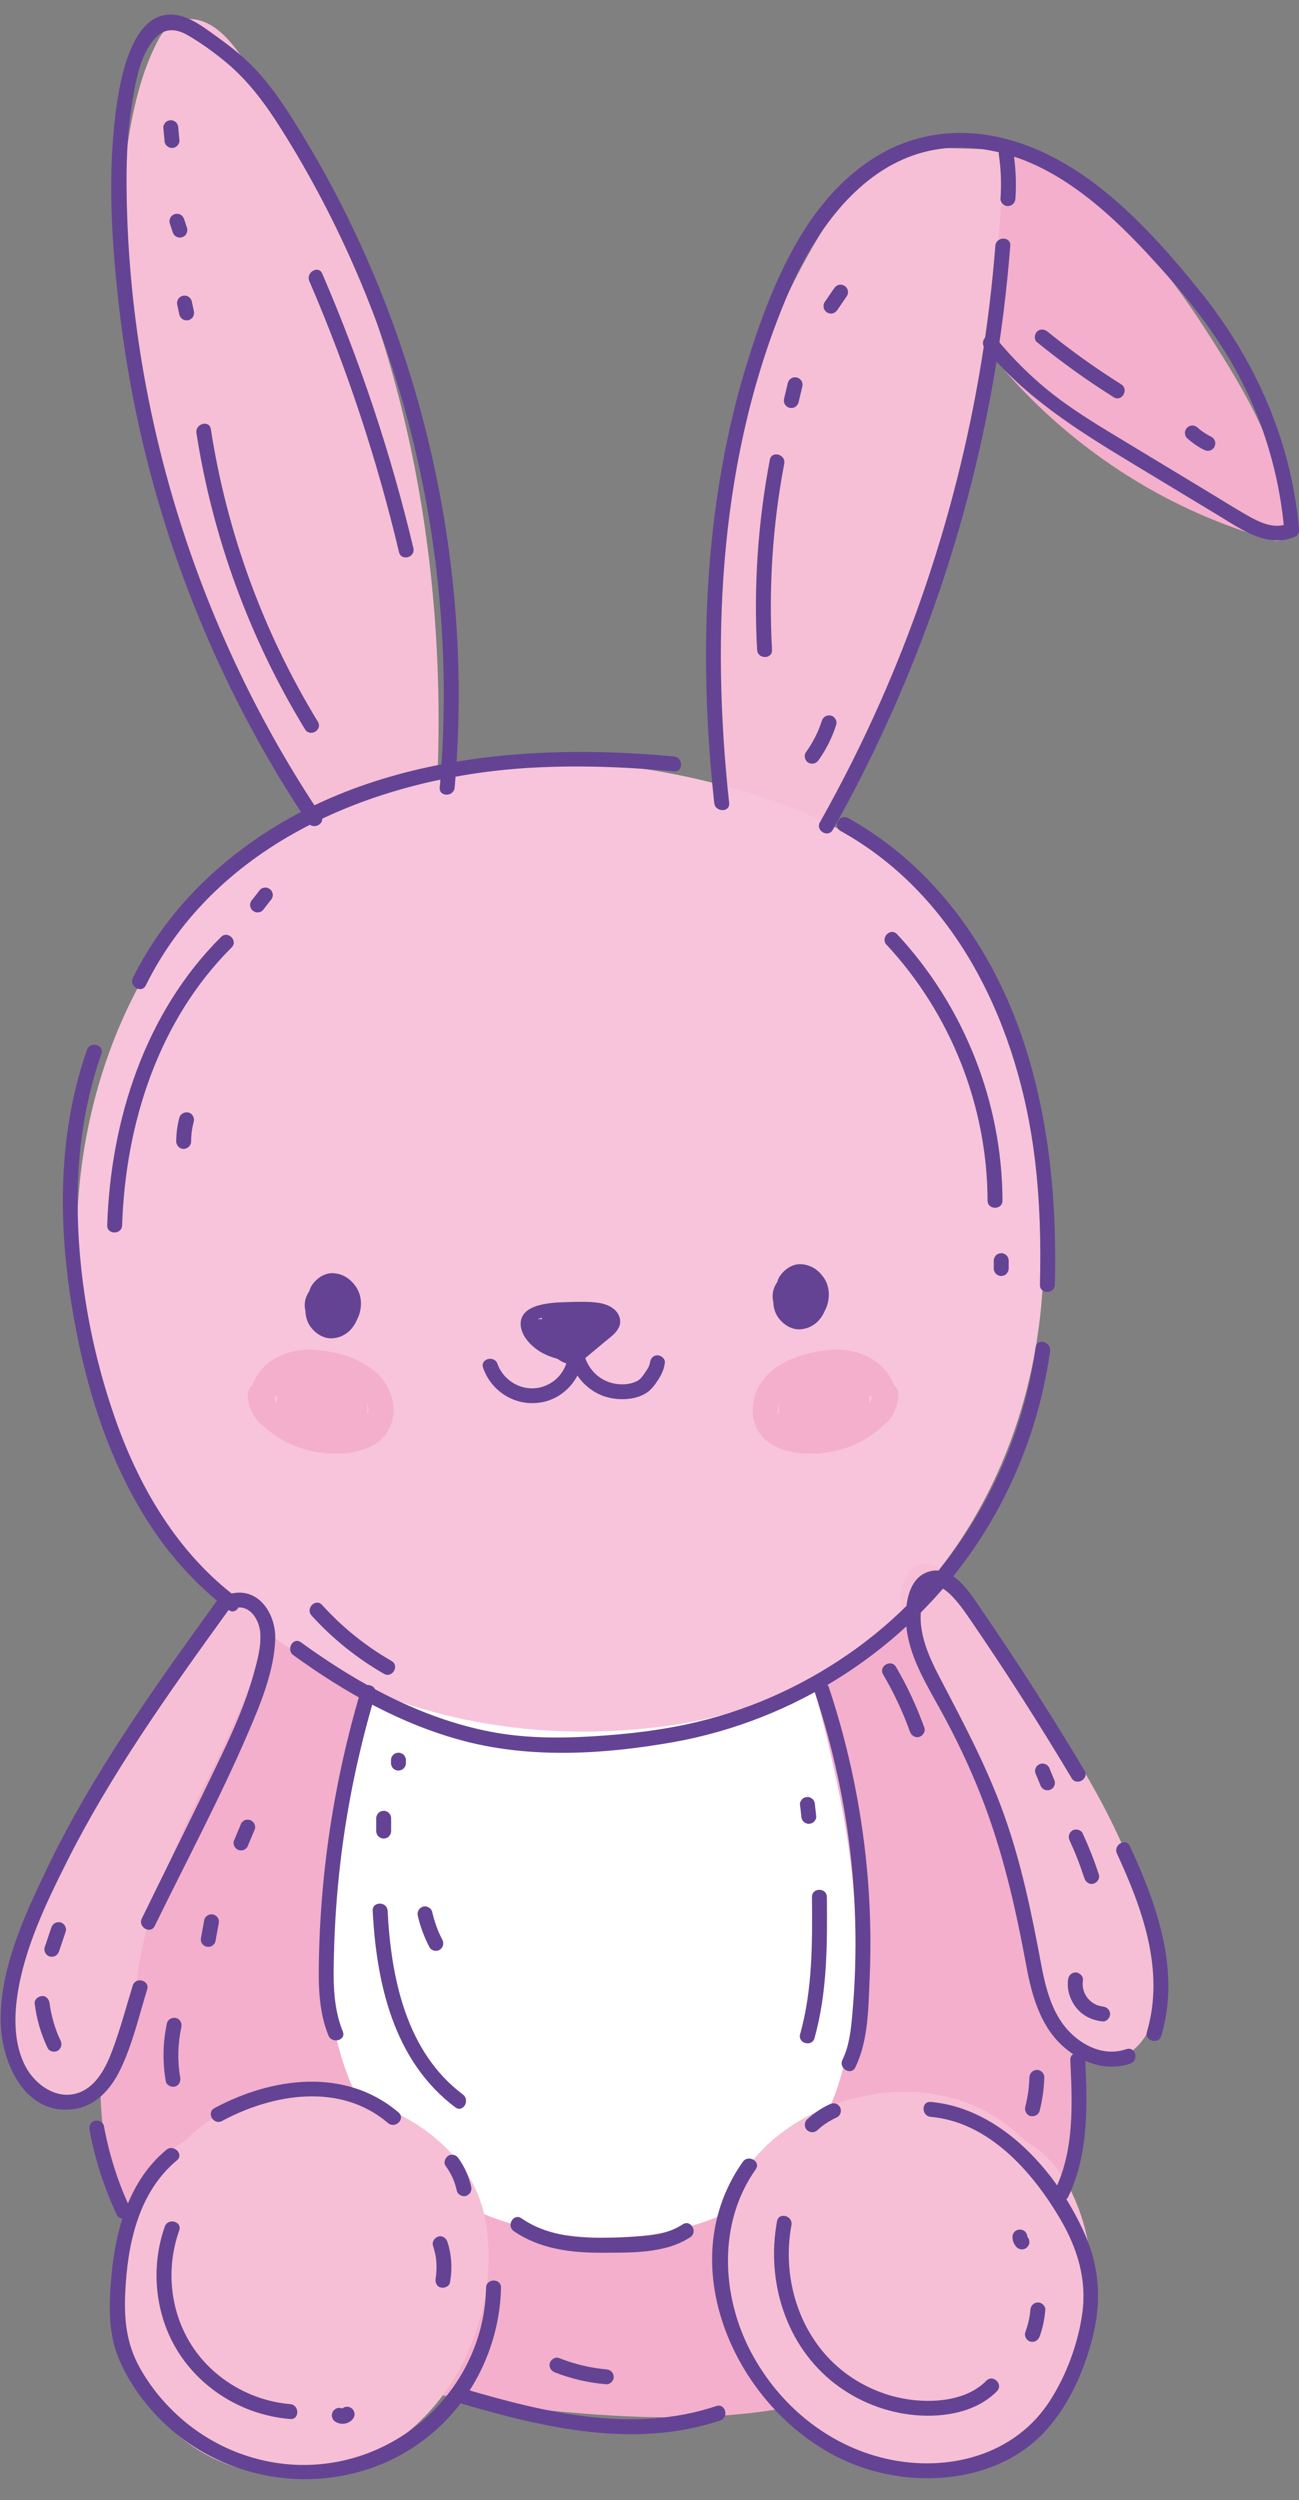 <?xml version="1.0" encoding="UTF-8"?><svg xmlns="http://www.w3.org/2000/svg" xmlns:xlink="http://www.w3.org/1999/xlink" height="301.5" preserveAspectRatio="xMidYMid meet" version="1.0" viewBox="134.2 62.2 156.7 301.5" width="156.7" zoomAndPan="magnify"><rect x="134.2" y="62.2" width="156.7" height="301.5" fill="#808080" stroke="none"/><g id="change1_1"><path d="M185.943,129.516c-1.702-14.075-5.275-27.899-11.157-40.821c-3.29-7.229-7.314-14.107-12.043-20.49 c-1.195-1.552-2.708-3.161-4.703-3.608c-1.968-0.441-3.736,0.56-4.676,2.284c-2.129,3.905-3.178,8.696-3.827,13.056 c-1.357,9.112-0.598,18.354,1.048,27.376c3.223,17.67,9.983,34.711,19.596,49.874c1.343,2.118,2.742,4.199,4.196,6.242 c1.309,1.839,2.598,3.844,4.129,5.505c1.373,1.49,2.958,2.825,4.424,4.225c1.076,1.027,2.52,0.193,2.688-1.113 C187.425,157.95,187.65,143.633,185.943,129.516z" fill="#f7bfd5"/></g><g id="change2_1"><path d="M280.917,103.965c-4.072-6.443-8.472-12.798-14.641-17.412c-2.28-1.705-4.601-3.511-7.24-4.628 c-2.598-1.1-5.429-1.382-8.211-1.675c-0.826-0.087-1.514,0.768-1.523,1.523c-0.061,5.246-0.244,10.505-0.184,15.751 c0.02,1.703,1.619,3.358,2.583,4.687c1.665,2.297,3.47,4.494,5.412,6.562c3.881,4.133,8.316,7.766,13.108,10.796 c5.45,3.446,11.417,6.081,17.628,7.807c0.892,0.248,2.007-0.469,1.927-1.468C289.132,117.817,285.158,110.698,280.917,103.965z" fill="#f4afcc"/></g><g id="change1_2"><path d="M254.414,80.389c-0.193-0.102-0.419-0.167-0.684-0.175c-1.784-0.051-3.568-0.102-5.353-0.153 c-2.296-0.065-4.555-0.244-6.761,0.596c-3.696,1.408-5.905,5.632-7.884,8.816c-2.109,3.393-3.981,6.934-5.61,10.582 c-6.615,14.811-9.336,31.195-8.584,47.365c0.425,9.143,1.943,18.235,4.489,27.025c0.434,1.498,2.457,1.392,2.936,0 c0.502-1.459,1.004-2.917,1.506-4.376c0.297-0.864,0.531-1.146,1.051-1.886c0.982-1.398,1.931-2.82,2.847-4.262 c3.691-5.814,6.832-11.96,9.512-18.3c5.473-12.947,9.014-26.646,11.113-40.528c1.17-7.74,1.91-15.538,2.26-23.357 C255.284,81.033,254.909,80.587,254.414,80.389z" fill="#f7bfd5"/></g><g id="change2_2"><path d="M263.849,302.132c-0.899-8.448-2.421-16.801-5.346-24.799c-2.685-7.342-6.323-14.334-10.845-20.713 c-2.275-3.21-4.759-6.278-7.441-9.157c-0.888-0.953-1.621-1.963-2.966-1.874c-5.612,0.37-11.224,0.74-16.836,1.109 c-9.15,0.603-18.3,1.206-27.45,1.809c-6.549,0.432-13.098,0.863-19.647,1.295c-0.509,0.034-1.021,0.054-1.528,0.101 c-0.778,0.072-1.171,0.456-1.694,1.027c-1.308,1.427-2.567,2.899-3.776,4.412c-4.791,5.996-8.818,12.574-11.948,19.584 c-6.226,13.943-9.395,29.919-7.64,45.179c0.465,4.044,1.402,8.042,3.376,11.634c1.639,2.983,3.948,5.598,6.599,7.72 c5.46,4.372,12.103,6.97,18.787,8.824c8.518,2.364,17.296,3.889,26.093,4.721c8.63,0.817,17.506,1.168,26.097-0.205 c1.252-0.2,2.486-0.465,3.711-0.762c13.752-2.263,25.945-11.084,31.011-24.439C265.511,319.41,264.757,310.658,263.849,302.132z" fill="#f4afcc"/></g><g id="change3_1"><path d="M185.432,249.893c-8.49,14.758-11.769,32.409-11.677,49.293c0.04,7.493,2.109,15.212,6.781,21.181 c4.15,5.303,10.103,8.621,16.402,10.31c11.449,3.07,25.518,1.304,33.585-8.136c4.689-5.487,6.39-13.287,6.84-20.388 c0.515-8.124-0.395-16.306-2.046-24.257c-1.952-9.407-4.544-18.561-8.091-27.498c-0.548-1.38-1.131-2.719-1.752-4.031 c-1.687,0.111-3.373,0.222-5.06,0.333c-9.15,0.603-18.3,1.206-27.45,1.809c-2.323,0.153-4.647,0.306-6.97,0.459 C185.809,249.277,185.612,249.58,185.432,249.893z" fill="#fff"/></g><g id="change4_1"><path d="M258.5,194.6c-2.121-9.895-6.405-19.226-13.779-25.952c-7.175-6.545-16.549-10.205-26.009-12.402 c-21.039-4.887-45.142-2.956-60.374,14.207c-12.634,14.235-17.209,34.831-13.745,53.335c0.141,0.755,0.296,1.508,0.465,2.257 c7.318,32.53,38.218,48.871,70.302,44.196c25.712-3.747,42.123-25.63,44.443-50.569C260.54,211.734,260.293,202.965,258.5,194.6z" fill="#f7c4db"/></g><g id="change1_3"><path d="M192.645,329.429c-1.076-5.105-4.797-9.157-9.244-11.673c-5.529-3.128-12.453-4.246-18.587-2.387 c-3.149,0.954-5.995,2.685-8.25,4.994c-2.756,1.471-4.799,4.221-6.066,7.145c-1.95,4.497-2.43,9.67-1.773,14.501 c0.654,4.811,2.598,9.505,6.045,12.992c3.499,3.538,8.301,5.424,13.232,5.677c10.464,0.536,19.258-6.29,23.048-15.755 C192.967,340.13,193.716,334.511,192.645,329.429z" fill="#f7bfd5"/></g><g id="change1_4"><path d="M221.749,329.429c1.076-5.105,4.797-9.157,9.244-11.673c5.529-3.128,12.453-4.246,18.587-2.387 c3.149,0.954,5.995,2.685,8.25,4.994c2.756,1.471,4.799,4.221,6.066,7.145c1.95,4.497,2.43,9.67,1.773,14.501 c-0.654,4.811-2.598,9.505-6.045,12.992c-3.499,3.538-8.301,5.424-13.232,5.677c-10.464,0.536-19.258-6.29-23.048-15.755 C221.427,340.13,220.678,334.511,221.749,329.429z" fill="#f7bfd5"/></g><g id="change1_5"><path d="M165.72,255.638c-0.383-0.576-1.011-0.881-1.947-0.827c-0.376,0.022-0.724,0.198-1.046,0.393 c-2.419,1.462-4.021,4.225-5.529,6.53c-4.074,6.227-9.195,11.979-12.97,18.365c-2.608,4.412-4.937,9.034-6.608,13.888 c-1.509,4.385-2.796,9.465-2.216,14.135c0.486,3.909,3.106,7.59,7.488,6.817c4.6-0.811,6.707-5.372,7.309-9.526 c0.336-2.322,0.458-4.665,0.885-6.975c0.449-2.428,1.098-4.817,1.879-7.159c1.543-4.621,3.606-9.04,5.709-13.426 C159.536,276.055,168.323,259.558,165.72,255.638z" fill="#f7bfd5"/></g><g id="change1_6"><path d="M244.055,251.575c3.62-4.095,9.793,8.202,11.358,10.256c3.402,4.465,6.649,9.058,9.507,13.894 c2.608,4.412,4.937,9.034,6.608,13.888c1.509,4.385,2.797,9.465,2.216,14.135c-0.486,3.909-3.106,7.59-7.488,6.817 c-4.6-0.811-6.707-5.372-7.309-9.526c-0.336-2.322-0.458-4.664-0.885-6.975c-0.449-2.429-1.098-4.817-1.879-7.159 c-1.543-4.622-3.606-9.041-5.71-13.428c-2.335-4.869-4.734-9.72-6.654-14.774c-0.641-1.688-1.425-3.754-0.718-5.545 C243.32,252.599,243.649,252.036,244.055,251.575z" fill="#f7bfd5"/></g><g id="change5_6"><path d="M192.479,227.16c1.044,2.962,4.042,4.743,7.142,4.137c3.125-0.61,5.323-3.695,4.904-6.848 c-0.064-0.482-0.368-0.9-0.9-0.9c-0.437,0-0.964,0.415-0.9,0.9c0.312,2.35-1.079,4.548-3.427,5.08 c-2.138,0.484-4.359-0.792-5.083-2.847C193.832,225.596,192.092,226.064,192.479,227.16L192.479,227.16z" fill="#644394"/></g><g id="change5_7"><path d="M202.815,225.447c0.389,2.664,2.535,4.92,5.198,5.379c1.366,0.236,2.955,0.128,4.152-0.638 c0.617-0.395,1.033-0.981,1.427-1.585c0.423-0.647,0.711-1.289,0.812-2.059c0.063-0.483-0.459-0.9-0.9-0.9 c-0.539,0-0.837,0.416-0.9,0.9c-0.061,0.465-0.403,0.907-0.655,1.285c-0.28,0.42-0.558,0.781-1.032,0.99 c-0.891,0.394-1.965,0.413-2.897,0.17c-1.904-0.496-3.191-2.106-3.471-4.021c-0.07-0.481-0.68-0.746-1.107-0.629 C202.927,224.481,202.744,224.964,202.815,225.447L202.815,225.447z" fill="#644394"/></g><g id="change2_3"><path d="M179.513,227.651c-1.935-1.673-4.606-2.424-7.111-2.651c-2.591-0.234-5.344,0.583-6.947,2.727 c-0.333,0.446-0.611,0.951-0.813,1.485c-0.313,0.282-0.511,0.691-0.541,1.144c-0.041,0.623,0.104,1.228,0.372,1.802 c0.276,0.86,0.872,1.534,1.587,2.081c0.774,0.725,1.658,1.326,2.43,1.742c2.021,1.09,4.37,1.612,6.662,1.521 c2.317-0.092,4.979-0.829,6.044-3.113C182.28,232.07,181.395,229.278,179.513,227.651z M167.603,230.973 c-0.031,0.138-0.041,0.269-0.041,0.396c-0.087-0.11-0.163-0.224-0.228-0.34c-0.016-0.198,0.02-0.412,0.09-0.623 c0.061,0.14,0.141,0.27,0.246,0.383C167.645,230.85,167.617,230.91,167.603,230.973z M178.568,232.752 c-0.024-0.126-0.065-0.244-0.121-0.352c0.091-0.37,0.092-0.735,0.018-1.087C178.647,231.779,178.701,232.271,178.568,232.752z" fill="#f4afcc"/></g><g id="change2_4"><path d="M225.465,234.389c1.065,2.284,3.728,3.021,6.044,3.113c2.292,0.091,4.641-0.432,6.662-1.521 c0.772-0.416,1.657-1.018,2.43-1.742c0.715-0.547,1.311-1.221,1.587-2.081c0.268-0.574,0.413-1.179,0.372-1.802 c-0.03-0.452-0.228-0.862-0.541-1.144c-0.202-0.534-0.479-1.039-0.813-1.485c-1.603-2.144-4.356-2.961-6.947-2.727 c-2.505,0.226-5.176,0.977-7.111,2.651C225.269,229.278,224.384,232.07,225.465,234.389z M238.993,230.789 c0.105-0.114,0.185-0.244,0.246-0.383c0.07,0.212,0.106,0.425,0.09,0.623c-0.065,0.116-0.141,0.229-0.228,0.34 c0-0.127-0.01-0.258-0.041-0.396C239.046,230.91,239.018,230.85,238.993,230.789z M228.198,231.313 c-0.074,0.352-0.072,0.717,0.018,1.087c-0.056,0.109-0.096,0.226-0.121,0.352C227.962,232.271,228.017,231.779,228.198,231.313z" fill="#f4afcc"/></g><g id="change5_8"><path d="M177.067,217.272c-0.646-0.88-1.517-1.45-2.626-1.526c-1.043-0.071-1.978,0.56-2.562,1.371 c-0.177,0.246-0.288,0.517-0.366,0.796c-0.326,0.465-0.533,1.005-0.552,1.611c-0.008,0.258,0.023,0.52,0.084,0.78 c0.011,0.649,0.214,1.339,0.581,1.852c0.619,0.867,1.646,1.545,2.757,1.433c0.468-0.047,0.92-0.168,1.321-0.414 c0.701-0.37,1.241-1.074,1.538-1.777c0.002-0.004,0.002-0.008,0.004-0.011C177.933,220.114,177.94,218.461,177.067,217.272z" fill="#644394"/></g><g id="change5_9"><path d="M233.507,216.187c-0.646-0.88-1.517-1.45-2.626-1.526c-1.043-0.071-1.978,0.56-2.562,1.371 c-0.177,0.246-0.288,0.517-0.366,0.796c-0.326,0.465-0.533,1.005-0.552,1.611c-0.008,0.258,0.023,0.52,0.084,0.78 c0.011,0.649,0.214,1.339,0.581,1.852c0.619,0.867,1.646,1.545,2.757,1.433c0.468-0.047,0.92-0.168,1.321-0.414 c0.7-0.37,1.241-1.074,1.538-1.777c0.002-0.004,0.002-0.008,0.004-0.011C234.373,219.028,234.379,217.376,233.507,216.187z" fill="#644394"/></g><g id="change5_10"><path d="M208.978,221.217c-0.253-1.161-1.464-1.734-2.536-1.895c-1.232-0.184-2.535-0.132-3.776-0.095 c-1.742,0.052-5.794,0.12-5.655,2.745c0.067,1.272,1.089,2.379,2.082,3.064c0.717,0.495,1.533,0.804,2.371,1.041 c0.763,0.568,1.597,0.835,2.597,0.358c0.554-0.265,1.02-0.684,1.487-1.075c0.506-0.423,1.012-0.846,1.518-1.27 C207.92,223.376,209.264,222.529,208.978,221.217z M199.572,221.295c-0.174-0.018-0.35-0.019-0.527,0.006 c0.053-0.024,0.105-0.047,0.152-0.065c0.123-0.049,0.255-0.082,0.384-0.12C199.572,221.176,199.568,221.234,199.572,221.295z" fill="#644394"/></g><g id="change5_11"><path d="M172.919,160.514c-14.685-21.949-22.967-48.06-23.434-74.479c-0.062-3.521,0.005-7.069,0.532-10.556 c0.427-2.824,0.932-6.697,3.051-8.82c1.181-1.183,2.537-0.944,3.88-0.154c1.57,0.923,3.09,2.025,4.493,3.186 c2.766,2.288,4.834,5.133,6.734,8.152c6.954,11.047,12.136,23.177,15.419,35.807c3.685,14.176,4.933,28.932,3.651,43.523 c-0.101,1.154,1.699,1.147,1.8,0c2.407-27.401-4.152-55.485-18.518-78.951c-1.795-2.932-3.677-5.882-6.144-8.304 c-1.23-1.208-2.594-2.277-3.997-3.276c-1.274-0.907-2.649-1.993-4.17-2.452c-6.551-1.976-7.848,9.311-8.253,13.328 c-0.713,7.062-0.232,14.329,0.56,21.365c0.765,6.8,2.017,13.543,3.759,20.16c3.963,15.056,10.426,29.439,19.083,42.379 C172.006,162.38,173.566,161.48,172.919,160.514L172.919,160.514z" fill="#644394"/></g><g id="change5_12"><path d="M222.158,159.041c-2.218-20.517-1.123-42.062,7.039-61.266c3.721-8.754,10.445-17.898,20.957-17.773 c10.344,0.123,18.294,8.039,24.706,15.264c3.814,4.297,7.25,8.914,9.727,14.12c2.497,5.247,4.021,10.944,4.534,16.729 c0.149-0.259,0.297-0.518,0.446-0.777c-1.687,0.75-3.549-0.205-5.01-1.044c-1.584-0.909-3.133-1.886-4.696-2.83 c-3.122-1.887-6.245-3.775-9.367-5.662c-3.045-1.841-6.131-3.648-8.961-5.815c-2.696-2.064-5.118-4.465-7.269-7.087 c-0.735-0.896-2.002,0.384-1.273,1.273c4.933,6.013,11.264,9.961,17.844,13.938c3.469,2.097,6.939,4.194,10.408,6.291 c2.763,1.67,5.912,3.968,9.233,2.49c0.262-0.117,0.471-0.495,0.446-0.777c-0.954-10.751-5.264-20.512-12.022-28.867 c-6.288-7.774-14.112-16.311-24.293-18.522c-4.843-1.052-9.796-0.448-14.124,2.011c-4.327,2.458-7.651,6.335-10.116,10.604 c-2.637,4.567-4.502,9.62-6.052,14.646c-1.606,5.209-2.779,10.547-3.575,15.938c-1.815,12.293-1.715,24.781-0.381,37.116 C220.481,160.181,222.283,160.193,222.158,159.041L222.158,159.041z" fill="#644394"/></g><g id="change5_13"><path d="M234.664,162.27c9.483-16.853,16.084-35.305,19.394-54.36c0.924-5.321,1.591-10.684,2.012-16.068 c0.09-1.155-1.71-1.149-1.8,0c-1.482,18.96-6.19,37.675-13.9,55.064c-2.187,4.932-4.614,9.754-7.26,14.455 C232.541,162.372,234.095,163.281,234.664,162.27L234.664,162.27z" fill="#644394"/></g><g id="change5_14"><path d="M256.692,86.151c0.132-1.909,0.031-3.812-0.258-5.703c-0.071-0.467-0.682-0.766-1.107-0.629 c-0.509,0.165-0.705,0.607-0.629,1.107c0.118,0.772,0.202,1.673,0.236,2.539c0.035,0.895,0.019,1.792-0.043,2.685 c-0.033,0.471,0.437,0.921,0.9,0.9C256.307,87.027,256.657,86.655,256.692,86.151L256.692,86.151z" fill="#644394"/></g><g id="change5_15"><path d="M162.7,254.805c-6.979-5.277-11.581-13.02-14.479-21.163c-3.139-8.817-4.803-18.402-4.645-27.763 c0.096-5.651,0.983-11.25,2.852-16.591c0.383-1.096-1.355-1.567-1.736-0.479c-3.444,9.845-3.504,20.461-1.867,30.668 c1.454,9.062,4.14,18.182,9.068,25.997c2.644,4.193,5.942,7.893,9.899,10.885C162.715,257.058,163.613,255.496,162.7,254.805 L162.7,254.805z" fill="#644394"/></g><g id="change5_16"><path d="M151.79,181.031c8.543-17.246,27.778-25.088,46.068-26.218c5.879-0.363,11.776-0.14,17.635,0.414 c1.153,0.109,1.145-1.692,0-1.8c-19.711-1.865-41.261,0.536-56.293,14.696c-3.658,3.445-6.732,7.493-8.964,11.999 C149.723,181.158,151.275,182.071,151.79,181.031L151.79,181.031z" fill="#644394"/></g><g id="change5_17"><path d="M169.592,261.809c6.258,4.538,13.147,8.409,20.671,10.371c8.112,2.115,16.859,1.576,25.047,0.135 c14.768-2.599,28.144-11.191,36.544-23.628c4.749-7.031,7.849-15.141,9.021-23.541c0.158-1.133-1.576-1.623-1.736-0.479 c-2.01,14.406-9.775,27.713-21.571,36.285c-5.748,4.177-12.287,7.232-19.198,8.893c-4.181,1.005-8.462,1.5-12.749,1.755 c-4.145,0.247-8.296,0.221-12.383-0.585c-8.34-1.645-15.917-5.814-22.739-10.762 C169.561,259.574,168.662,261.135,169.592,261.809L169.592,261.809z" fill="#644394"/></g><g id="change5_18"><path d="M261.446,217.13c0.467-17.12-2.695-35.285-14.74-48.248c-2.959-3.185-6.395-5.914-10.197-8.026 c-1.014-0.563-1.923,0.991-0.908,1.554c14.355,7.971,21.561,23.949,23.445,39.671c0.598,4.992,0.737,10.025,0.6,15.049 C259.615,218.289,261.415,218.288,261.446,217.13L261.446,217.13z" fill="#644394"/></g><g id="change5_19"><path d="M160.561,254.977c-7.562,10.472-15.181,21.028-20.771,32.721c-2.689,5.626-5.572,11.862-5.51,18.223 c0.048,4.906,2.859,11.458,8.843,10.627c2.643-0.367,4.46-2.437,5.571-4.724c1.482-3.048,2.262-6.471,3.257-9.697 c0.342-1.109-1.395-1.584-1.736-0.479c-0.811,2.629-1.517,5.319-2.491,7.893c-0.752,1.988-1.898,4.277-4.039,5.037 c-2.618,0.929-5.243-0.944-6.42-3.19c-1.327-2.533-1.384-5.644-0.991-8.415c0.813-5.725,3.484-11.268,6.059-16.386 c2.566-5.1,5.512-10,8.641-14.772c3.554-5.42,7.346-10.677,11.139-15.93C162.794,254.945,161.233,254.045,160.561,254.977 L160.561,254.977z" fill="#644394"/></g><g id="change5_20"><path d="M152.863,294.467c3.803-7.777,7.91-15.479,11.328-23.435c1.478-3.442,3.062-7.299,3.21-11.092 c0.116-2.976-1.87-6.297-5.25-5.573c-1.132,0.243-0.653,1.978,0.479,1.736c1.756-0.377,2.843,1.478,2.963,2.976 c0.134,1.669-0.354,3.406-0.796,5.002c-0.943,3.4-2.364,6.637-3.882,9.814c-3.144,6.581-6.401,13.111-9.605,19.663 C150.802,294.596,152.353,295.509,152.863,294.467L152.863,294.467z" fill="#644394"/></g><g id="change5_21"><path d="M270.071,309.324c-2.617,0.891-5.269-0.346-7.055-2.302c-1.99-2.181-2.712-5.231-3.242-8.053 c-1.149-6.126-2.376-12.121-4.487-18.007c-2.073-5.78-4.906-11.066-7.743-16.487c-1.435-2.743-2.887-6.006-2.034-9.157 c1.223-4.523,4.606,0.565,5.772,2.266c4.263,6.219,8.323,12.575,12.186,19.049c0.593,0.994,2.15,0.09,1.554-0.908 c-3.946-6.612-8.097-13.1-12.459-19.446c-1.351-1.965-3.42-5.434-6.34-4.542c-2.798,0.855-2.977,4.977-2.601,7.314 c0.551,3.417,2.432,6.459,4.076,9.442c1.78,3.229,3.369,6.565,4.733,9.99c2.684,6.738,4.254,13.645,5.566,20.753 c0.636,3.445,1.619,7.092,4.254,9.577c2.205,2.08,5.327,3.258,8.296,2.248C271.64,310.688,271.172,308.949,270.071,309.324 L270.071,309.324z" fill="#644394"/></g><g id="change5_22"><path d="M268.941,285.739c3.084,6.672,5.786,14.116,3.618,21.484c-0.328,1.114,1.409,1.589,1.736,0.479 c2.312-7.856-0.509-15.753-3.799-22.871C270.009,283.78,268.457,284.694,268.941,285.739L268.941,285.739z" fill="#644394"/></g><g id="change5_23"><path d="M177.737,266.038c-2.058,6.909-3.504,13.983-4.319,21.147c-0.407,3.579-0.652,7.176-0.735,10.777 c-0.075,3.266-0.118,6.629,1.135,9.705c0.431,1.059,2.173,0.596,1.736-0.479c-1.256-3.085-1.146-6.436-1.059-9.707 c0.092-3.44,0.334-6.877,0.723-10.297c0.796-7.001,2.243-13.917,4.254-20.668C179.804,265.404,178.067,264.929,177.737,266.038 L177.737,266.038z" fill="#644394"/></g><g id="change5_24"><path d="M196.189,331.274c3.082,2.124,6.855,2.61,10.516,2.597c3.495-0.013,7.727,0.137,10.755-1.867 c0.962-0.636,0.061-2.196-0.908-1.554c-1.454,0.962-3.126,1.269-4.837,1.406c-1.663,0.133-3.342,0.209-5.01,0.215 c-3.368,0.012-6.77-0.396-9.607-2.351C196.141,329.061,195.24,330.62,196.189,331.274L196.189,331.274z" fill="#644394"/></g><g id="change5_25"><path d="M237.38,311.514c1.584-3.249,1.574-7.227,1.728-10.769c0.172-3.947,0.101-7.904-0.211-11.842 c-0.626-7.886-2.206-15.675-4.698-23.182c-0.363-1.094-2.102-0.625-1.736,0.478c2.392,7.206,3.959,14.672,4.596,22.24 c0.312,3.705,0.41,7.428,0.293,11.144c-0.059,1.858-0.172,3.714-0.339,5.566c-0.168,1.864-0.356,3.752-1.187,5.456 C235.32,311.643,236.872,312.557,237.38,311.514L237.38,311.514z" fill="#644394"/></g><g id="change5_26"><path d="M154.264,321.462c-4.493,3.731-6.113,9.591-6.62,15.195c-0.299,3.304-0.435,6.739,0.838,9.866 c1.136,2.793,2.955,5.351,5.082,7.478c8.755,8.757,23.149,9.723,32.728,1.68c5.153-4.327,8.206-10.886,8.346-17.592 c0.024-1.159-1.776-1.159-1.8,0c-0.245,11.713-9.951,21.158-21.615,21.372c-5.475,0.101-10.837-1.883-14.992-5.442 c-2.062-1.766-3.82-3.869-5.147-6.24c-1.624-2.902-1.926-5.799-1.777-9.076c0.264-5.796,1.552-12.083,6.23-15.968 C156.429,321.994,155.15,320.727,154.264,321.462L154.264,321.462z" fill="#644394"/></g><g id="change5_27"><path d="M160.982,317.985c6.154-3.311,14.275-4.661,20.023,0.245c0.877,0.748,2.156-0.519,1.273-1.273 c-6.403-5.465-15.274-4.255-22.205-0.527C159.053,316.98,159.961,318.534,160.982,317.985L160.982,317.985z" fill="#644394"/></g><g id="change5_28"><path d="M187.96,323.4c0.339,0.471,0.632,0.974,0.871,1.503c0.015,0.034,0.031,0.068,0.046,0.103 c0.038,0.089,0.03,0.069-0.025-0.06c0.009,0.066,0.059,0.145,0.083,0.209c0.047,0.122,0.091,0.246,0.132,0.37 c0.094,0.284,0.173,0.573,0.237,0.866c0.102,0.46,0.661,0.773,1.107,0.629c0.483-0.156,0.738-0.614,0.629-1.107 c-0.271-1.222-0.794-2.404-1.525-3.419c-0.14-0.195-0.298-0.348-0.538-0.414c-0.215-0.059-0.502-0.033-0.694,0.091 C187.905,322.413,187.666,322.992,187.96,323.4L187.96,323.4z" fill="#644394"/></g><g id="change5_29"><path d="M223.806,322.907c-9.421,13.313,0.457,32.388,14.784,36.987c7.529,2.417,16.831,1.273,22.162-5.023 c2.578-3.045,4.231-6.845,5.224-10.684c1.097-4.241,0.907-8.39-0.85-12.418c-3.255-7.466-10.076-15.324-18.653-16.083 c-1.154-0.102-1.147,1.698,0,1.8c7.01,0.62,12.289,6.631,15.633,12.333c2.058,3.509,3.231,7.308,2.647,11.399 c-0.52,3.649-1.892,7.368-3.878,10.473c-4.239,6.628-12.343,8.707-19.757,7.027c-7.074-1.603-12.96-6.495-16.324-12.859 c-3.598-6.808-4-15.588,0.568-22.043C226.031,322.868,224.47,321.968,223.806,322.907L223.806,322.907z" fill="#644394"/></g><g id="change5_30"><path d="M234.284,315.969c-1.005,0.456-1.927,1.089-2.737,1.838c-0.346,0.321-0.349,0.953,0,1.273 c0.371,0.34,0.903,0.342,1.273,0c0.208-0.192,0.423-0.375,0.646-0.549c-0.061,0.047-0.121,0.094-0.182,0.141 c0.59-0.455,1.23-0.84,1.908-1.149c0.193-0.088,0.36-0.342,0.414-0.538c0.059-0.215,0.033-0.502-0.091-0.694 c-0.124-0.192-0.308-0.361-0.538-0.414C234.728,315.822,234.516,315.864,234.284,315.969L234.284,315.969z" fill="#644394"/></g><g id="change5_31"><path d="M149.856,328.416c-1.459-3.125-2.495-6.434-3.12-9.825c-0.088-0.478-0.668-0.749-1.107-0.629 c-0.502,0.138-0.717,0.627-0.629,1.107c0.655,3.55,1.775,6.985,3.302,10.255c0.206,0.44,0.839,0.552,1.231,0.323 C149.984,329.384,150.062,328.858,149.856,328.416L149.856,328.416z" fill="#644394"/></g><g id="change5_32"><path d="M189.629,351.995c10.154,2.987,21.071,5.571,31.456,2.103c1.093-0.365,0.625-2.104-0.479-1.736 c-10.084,3.367-20.643,0.796-30.498-2.103C188.994,349.931,188.519,351.668,189.629,351.995L189.629,351.995z" fill="#644394"/></g><g id="change5_33"><path d="M263.064,327.126c2.462-5.154,2.31-10.911,2.049-16.482c-0.054-1.153-1.854-1.16-1.8,0 c0.244,5.21,0.505,10.742-1.803,15.574C261.013,327.257,262.565,328.172,263.064,327.126L263.064,327.126z" fill="#644394"/></g><g id="change5_34"><path d="M227.33,140.569c-0.415-7.518,0.068-15.049,1.473-22.447c0.215-1.132-1.519-1.617-1.736-0.479 c-1.435,7.555-1.962,15.246-1.537,22.925C225.594,141.721,227.394,141.729,227.33,140.569L227.33,140.569z" fill="#644394"/></g><g id="change5_35"><path d="M230.524,110.744c0.152-0.635,0.304-1.27,0.456-1.906c0.056-0.232,0.031-0.485-0.091-0.694 c-0.109-0.187-0.323-0.365-0.538-0.414c-0.23-0.052-0.489-0.041-0.693,0.091c-0.193,0.125-0.359,0.308-0.414,0.538 c-0.152,0.635-0.304,1.27-0.456,1.906c-0.056,0.232-0.031,0.485,0.091,0.694c0.109,0.187,0.323,0.365,0.538,0.414 c0.23,0.052,0.489,0.041,0.694-0.091C230.304,111.157,230.469,110.974,230.524,110.744L230.524,110.744z" fill="#644394"/></g><g id="change5_36"><path d="M235.219,99.57c0.385-0.562,0.769-1.124,1.154-1.687c0.126-0.185,0.148-0.484,0.091-0.694 c-0.057-0.209-0.219-0.435-0.414-0.538c-0.209-0.11-0.462-0.166-0.694-0.091c-0.232,0.075-0.4,0.212-0.538,0.414 c-0.385,0.562-0.769,1.124-1.154,1.687c-0.126,0.185-0.148,0.484-0.091,0.694c0.057,0.209,0.219,0.435,0.414,0.538 c0.209,0.11,0.462,0.166,0.693,0.091C234.914,99.908,235.081,99.772,235.219,99.57L235.219,99.57z" fill="#644394"/></g><g id="change5_37"><path d="M232.955,153.862c0.922-1.298,1.63-2.742,2.119-4.257c0.145-0.448-0.169-1.002-0.629-1.107 c-0.493-0.112-0.952,0.149-1.107,0.629c-0.118,0.366-0.252,0.726-0.395,1.083c-0.039,0.094-0.037,0.089,0.007-0.016 c-0.019,0.044-0.038,0.088-0.057,0.132c-0.029,0.066-0.058,0.132-0.088,0.197c-0.08,0.175-0.163,0.348-0.25,0.52 c-0.336,0.665-0.723,1.303-1.155,1.91c-0.274,0.385-0.081,1.018,0.323,1.231C232.187,154.43,232.663,154.273,232.955,153.862 L232.955,153.862z" fill="#644394"/></g><g id="change5_38"><path d="M259.294,103.468c2.95,2.391,6.033,4.61,9.246,6.634c0.983,0.619,1.887-0.938,0.909-1.554 c-3.082-1.942-6.052-4.059-8.882-6.353c-0.377-0.306-0.904-0.369-1.273,0C258.978,102.511,258.915,103.16,259.294,103.468 L259.294,103.468z" fill="#644394"/></g><g id="change5_39"><path d="M277.404,115.05c0.618,0.55,1.302,1.03,2.042,1.399c0.218,0.109,0.453,0.157,0.694,0.091 c0.209-0.057,0.435-0.219,0.538-0.414c0.11-0.209,0.166-0.462,0.091-0.694c-0.069-0.215-0.205-0.434-0.414-0.538 c-0.495-0.247-0.964-0.54-1.402-0.877c0.061,0.047,0.121,0.094,0.182,0.141c-0.157-0.122-0.31-0.249-0.459-0.381 c-0.179-0.159-0.392-0.264-0.636-0.264c-0.221,0-0.484,0.098-0.636,0.264c-0.157,0.172-0.274,0.397-0.264,0.636 C277.151,114.645,277.226,114.892,277.404,115.05L277.404,115.05z" fill="#644394"/></g><g id="change5_40"><path d="M172.547,149.24c-6.587-10.794-10.972-22.797-12.914-35.292c-0.177-1.141-1.912-0.657-1.736,0.479 c1.965,12.635,6.435,24.807,13.096,35.722C171.595,151.136,173.152,150.233,172.547,149.24L172.547,149.24z" fill="#644394"/></g><g id="change5_41"><path d="M157.58,99.696c-0.084-0.395-0.168-0.79-0.253-1.185c-0.028-0.117-0.082-0.219-0.161-0.306 c-0.063-0.098-0.148-0.175-0.253-0.232c-0.103-0.066-0.215-0.101-0.335-0.107c-0.12-0.027-0.239-0.021-0.359,0.016 c-0.218,0.07-0.428,0.205-0.538,0.414c-0.03,0.072-0.06,0.143-0.091,0.215c-0.043,0.16-0.043,0.319,0,0.479 c0.084,0.395,0.168,0.79,0.253,1.185c0.028,0.117,0.082,0.219,0.161,0.306c0.063,0.098,0.148,0.175,0.253,0.232 c0.103,0.066,0.215,0.101,0.335,0.107c0.12,0.027,0.239,0.021,0.359-0.016c0.218-0.07,0.428-0.205,0.538-0.414 c0.03-0.072,0.06-0.143,0.091-0.215C157.623,100.015,157.623,99.856,157.58,99.696L157.58,99.696z" fill="#644394"/></g><g id="change5_42"><path d="M156.766,89.711c-0.117-0.357-0.234-0.714-0.351-1.071c-0.073-0.222-0.209-0.418-0.414-0.538 c-0.103-0.066-0.215-0.101-0.335-0.107c-0.12-0.027-0.239-0.021-0.359,0.016c-0.218,0.07-0.428,0.205-0.538,0.414 c-0.11,0.208-0.166,0.462-0.091,0.694c0.117,0.357,0.234,0.714,0.351,1.071c0.073,0.222,0.209,0.418,0.414,0.538 c0.103,0.066,0.215,0.101,0.335,0.107c0.12,0.027,0.239,0.021,0.359-0.016c0.218-0.07,0.428-0.205,0.538-0.414 C156.786,90.196,156.842,89.942,156.766,89.711L156.766,89.711z" fill="#644394"/></g><g id="change5_43"><path d="M155.845,79.141c-0.048-0.514-0.096-1.028-0.143-1.542c0.005-0.124-0.021-0.239-0.078-0.347 c-0.036-0.112-0.098-0.208-0.186-0.29c-0.156-0.156-0.412-0.274-0.636-0.264c-0.233,0.01-0.474,0.087-0.636,0.264 c-0.153,0.167-0.285,0.402-0.264,0.636c0.048,0.514,0.096,1.028,0.143,1.542c-0.005,0.124,0.021,0.239,0.078,0.347 c0.036,0.112,0.098,0.208,0.186,0.29c0.156,0.156,0.412,0.274,0.636,0.264c0.233-0.01,0.474-0.087,0.636-0.264 C155.734,79.611,155.866,79.376,155.845,79.141L155.845,79.141z" fill="#644394"/></g><g id="change5_44"><path d="M171.517,96.107c4.552,10.552,8.16,21.495,10.814,32.676c0.267,1.127,2.003,0.65,1.736-0.479 c-2.691-11.338-6.38-22.407-10.995-33.106C172.613,94.138,171.062,95.053,171.517,96.107L171.517,96.107z" fill="#644394"/></g><g id="change5_45"><path d="M148.932,209.967c0.399-12.244,4.373-24.706,13.202-33.497c0.822-0.818-0.451-2.091-1.273-1.273 c-9.167,9.127-13.315,22.053-13.729,34.769C147.094,211.126,148.895,211.124,148.932,209.967L148.932,209.967z" fill="#644394"/></g><g id="change5_46"><path d="M165.907,171.973c0.311-0.4,0.623-0.801,0.934-1.201c0.088-0.082,0.15-0.178,0.186-0.29 c0.056-0.107,0.082-0.223,0.078-0.347c0.005-0.124-0.021-0.239-0.078-0.347c-0.036-0.112-0.098-0.208-0.186-0.29 c-0.172-0.157-0.397-0.274-0.636-0.264c-0.08,0.011-0.16,0.021-0.239,0.032c-0.152,0.043-0.285,0.12-0.397,0.231 c-0.311,0.4-0.623,0.801-0.934,1.201c-0.088,0.082-0.15,0.178-0.186,0.29c-0.056,0.107-0.082,0.223-0.078,0.347 c-0.005,0.124,0.021,0.24,0.078,0.347c0.036,0.112,0.098,0.208,0.186,0.29c0.172,0.157,0.397,0.274,0.636,0.264 c0.08-0.011,0.16-0.021,0.239-0.032C165.662,172.162,165.795,172.085,165.907,171.973L165.907,171.973z" fill="#644394"/></g><g id="change5_47"><path d="M157.256,199.855c0.003-0.45,0.034-0.899,0.093-1.345c-0.011,0.08-0.021,0.16-0.032,0.239 c0.059-0.429,0.143-0.854,0.253-1.274c0.119-0.455-0.151-0.998-0.629-1.107c-0.471-0.107-0.979,0.141-1.107,0.629 c-0.244,0.93-0.372,1.897-0.378,2.858c-0.003,0.471,0.416,0.922,0.9,0.9C156.846,200.733,157.252,200.359,157.256,199.855 L157.256,199.855z" fill="#644394"/></g><g id="change5_48"><path d="M241.149,176.139c7.755,8.331,12.144,19.466,12.182,30.845c0.004,1.158,1.804,1.16,1.8,0 c-0.04-11.858-4.632-23.44-12.709-32.118C241.631,174.016,240.36,175.291,241.149,176.139L241.149,176.139z" fill="#644394"/></g><g id="change5_49"><path d="M255.878,215.181c0-0.317,0-0.634,0-0.95c0.005-0.124-0.021-0.24-0.077-0.347 c-0.036-0.112-0.098-0.208-0.186-0.29c-0.082-0.088-0.178-0.15-0.29-0.186c-0.107-0.056-0.223-0.082-0.347-0.078 c-0.08,0.011-0.16,0.021-0.239,0.032c-0.152,0.043-0.285,0.12-0.397,0.231c-0.162,0.176-0.264,0.393-0.264,0.636 c0,0.317,0,0.634,0,0.95c-0.005,0.124,0.021,0.24,0.077,0.347c0.036,0.112,0.098,0.208,0.186,0.29 c0.082,0.088,0.178,0.15,0.29,0.186c0.107,0.056,0.223,0.082,0.347,0.078c0.08-0.011,0.16-0.021,0.239-0.032 c0.152-0.043,0.285-0.12,0.397-0.231C255.776,215.642,255.878,215.425,255.878,215.181L255.878,215.181z" fill="#644394"/></g><g id="change5_50"><path d="M171.786,257.028c2.517,2.782,5.476,5.159,8.731,7.025c1.007,0.577,1.914-0.978,0.908-1.554 c-3.132-1.795-5.945-4.067-8.367-6.744C172.28,254.895,171.01,256.171,171.786,257.028L171.786,257.028z" fill="#644394"/></g><g id="change5_51"><path d="M141.498,308.27c-0.091-0.19-0.179-0.381-0.263-0.574c-0.043-0.099-0.048-0.11-0.015-0.034 c-0.017-0.042-0.034-0.083-0.051-0.125c-0.039-0.098-0.078-0.196-0.115-0.294c-0.144-0.38-0.273-0.765-0.387-1.154 c-0.114-0.39-0.213-0.784-0.296-1.181c-0.043-0.206-0.082-0.413-0.117-0.621c-0.015-0.089-0.028-0.178-0.042-0.267 c-0.015-0.109-0.017-0.119-0.005-0.029c-0.008-0.06-0.015-0.119-0.022-0.179c-0.057-0.466-0.373-0.924-0.9-0.9 c-0.439,0.02-0.961,0.399-0.9,0.9c0.229,1.875,0.742,3.662,1.56,5.367c0.204,0.426,0.846,0.571,1.231,0.323 C141.612,309.22,141.716,308.725,141.498,308.27L141.498,308.27z" fill="#644394"/></g><g id="change5_52"><path d="M141.324,297.524c0.268-0.795,0.535-1.591,0.803-2.386c0.15-0.447-0.173-1.003-0.629-1.107 c-0.498-0.113-0.946,0.15-1.107,0.629c-0.268,0.795-0.535,1.591-0.803,2.386c-0.15,0.447,0.173,1.003,0.629,1.107 C140.715,298.266,141.163,298.002,141.324,297.524L141.324,297.524z" fill="#644394"/></g><g id="change5_53"><path d="M190.038,314.787c-6.859-5.142-8.665-14.082-9.08-22.152c-0.059-1.153-1.86-1.16-1.8,0 c0.454,8.802,2.542,18.136,9.972,23.706C190.057,317.036,190.955,315.474,190.038,314.787L190.038,314.787z" fill="#644394"/></g><g id="change5_54"><path d="M181.383,283.023c0-0.515,0-1.03,0-1.545c0-0.231-0.1-0.473-0.264-0.636 c-0.156-0.156-0.412-0.274-0.636-0.264c-0.233,0.01-0.474,0.087-0.636,0.264c-0.162,0.176-0.264,0.393-0.264,0.636 c0,0.515,0,1.03,0,1.545c0,0.231,0.1,0.473,0.264,0.636c0.156,0.156,0.412,0.274,0.636,0.264c0.233-0.01,0.474-0.087,0.636-0.264 C181.281,283.483,181.383,283.267,181.383,283.023L181.383,283.023z" fill="#644394"/></g><g id="change5_55"><path d="M183.165,274.825c0-0.119,0-0.238,0-0.356c0.005-0.124-0.021-0.24-0.078-0.347 c-0.036-0.112-0.098-0.208-0.186-0.29c-0.082-0.088-0.178-0.15-0.29-0.186c-0.107-0.056-0.223-0.082-0.347-0.078 c-0.08,0.011-0.16,0.021-0.239,0.032c-0.152,0.043-0.285,0.12-0.397,0.231c-0.047,0.061-0.094,0.121-0.141,0.182 c-0.081,0.14-0.122,0.292-0.123,0.454c0,0.119,0,0.238,0,0.356c-0.005,0.124,0.021,0.24,0.078,0.347 c0.036,0.112,0.098,0.208,0.186,0.29c0.082,0.088,0.178,0.15,0.29,0.186c0.107,0.056,0.223,0.082,0.347,0.078 c0.08-0.011,0.16-0.021,0.239-0.032c0.152-0.043,0.285-0.12,0.397-0.231c0.047-0.061,0.094-0.121,0.141-0.182 C183.123,275.139,183.164,274.987,183.165,274.825L183.165,274.825z" fill="#644394"/></g><g id="change5_56"><path d="M187.556,296.114c-0.141-0.272-0.275-0.548-0.399-0.828c-0.019-0.044-0.142-0.316-0.039-0.086 c-0.027-0.06-0.05-0.121-0.075-0.182c-0.061-0.152-0.12-0.305-0.177-0.46c-0.214-0.586-0.39-1.185-0.531-1.793 c-0.106-0.459-0.658-0.774-1.107-0.629c-0.48,0.155-0.742,0.615-0.629,1.107c0.303,1.312,0.783,2.583,1.403,3.779 c0.217,0.419,0.837,0.577,1.231,0.323C187.659,297.07,187.788,296.562,187.556,296.114L187.556,296.114z" fill="#644394"/></g><g id="change5_57"><path d="M232.457,307.987c1.547-5.536,1.54-11.312,1.491-17.013c-0.01-1.158-1.81-1.16-1.8,0 c0.047,5.544,0.077,11.151-1.427,16.535C230.409,308.626,232.146,309.103,232.457,307.987L232.457,307.987z" fill="#644394"/></g><g id="change5_61"><path d="M232.666,281.246c-0.056-0.478-0.111-0.956-0.167-1.434c0.005-0.124-0.021-0.24-0.077-0.347 c-0.036-0.112-0.098-0.208-0.186-0.29c-0.156-0.156-0.412-0.274-0.636-0.264c-0.233,0.01-0.474,0.087-0.636,0.264 c-0.151,0.164-0.291,0.405-0.264,0.636c0.056,0.478,0.111,0.956,0.167,1.434c-0.005,0.124,0.021,0.24,0.078,0.347 c0.036,0.112,0.098,0.208,0.186,0.29c0.156,0.156,0.412,0.274,0.636,0.264c0.233-0.01,0.474-0.087,0.636-0.264 C232.553,281.718,232.693,281.478,232.666,281.246L232.666,281.246z" fill="#644394"/></g><g id="change5_63"><path d="M263.035,300.97c-0.155,1.24,0.277,2.487,1.064,3.439c0.77,0.933,1.925,1.451,3.11,1.57 c0.47,0.047,0.92-0.448,0.9-0.9c-0.024-0.528-0.397-0.849-0.9-0.9c-0.22-0.022,0.203,0.041-0.014,0 c-0.052-0.01-0.105-0.019-0.157-0.03c-0.104-0.022-0.207-0.049-0.309-0.08c-0.051-0.016-0.101-0.032-0.151-0.05 c-0.046-0.016-0.248-0.066-0.022-0.003c-0.098-0.027-0.198-0.091-0.287-0.139c-0.094-0.05-0.185-0.105-0.274-0.163 c-0.053-0.035-0.105-0.072-0.157-0.109c-0.136-0.097,0.087,0.078,0.006,0.003c-0.165-0.153-0.326-0.301-0.473-0.473 c-0.107-0.125,0.06,0.093,0,0c-0.03-0.047-0.064-0.091-0.094-0.137c-0.061-0.093-0.117-0.189-0.169-0.287 c-0.031-0.059-0.059-0.119-0.088-0.179c-0.074-0.154,0.035,0.105,0,0c-0.035-0.106-0.075-0.209-0.106-0.316 c-0.034-0.118-0.061-0.237-0.083-0.357c-0.006-0.031-0.021-0.219-0.014-0.078c0.007,0.143-0.002-0.05-0.004-0.079 c-0.017-0.245-0.008-0.489,0.022-0.732c0.059-0.469-0.456-0.92-0.9-0.9C263.397,300.094,263.098,300.467,263.035,300.97 L263.035,300.97z" fill="#644394"/></g><g id="change5_64"><path d="M266.753,288.257c-0.552-1.697-1.21-3.359-1.959-4.979c-0.198-0.429-0.85-0.569-1.231-0.323 c-0.442,0.285-0.535,0.773-0.323,1.231c0.179,0.387,0.352,0.777,0.521,1.169c0.079,0.182-0.018-0.046,0.052,0.122 c0.047,0.113,0.093,0.225,0.139,0.338c0.075,0.184,0.148,0.368,0.22,0.552c0.305,0.781,0.586,1.571,0.846,2.368 c0.145,0.447,0.63,0.783,1.107,0.629C266.571,289.219,266.908,288.736,266.753,288.257L266.753,288.257z" fill="#644394"/></g><g id="change5_5"><path d="M261.422,276.965c-0.197-0.476-0.395-0.951-0.592-1.427c-0.028-0.117-0.082-0.219-0.161-0.306 c-0.063-0.098-0.148-0.175-0.253-0.232c-0.193-0.113-0.477-0.161-0.693-0.091c-0.218,0.07-0.428,0.205-0.538,0.414 c-0.03,0.072-0.06,0.143-0.091,0.215c-0.043,0.159-0.043,0.319,0,0.478c0.197,0.476,0.395,0.951,0.592,1.427 c0.028,0.117,0.082,0.219,0.161,0.306c0.063,0.098,0.148,0.175,0.253,0.232c0.193,0.113,0.477,0.161,0.694,0.091 c0.218-0.07,0.428-0.205,0.538-0.414c0.03-0.072,0.06-0.143,0.091-0.215C261.465,277.284,261.465,277.125,261.422,276.965 L261.422,276.965z" fill="#644394"/></g><g id="change5_66"><path d="M154.081,330.712c-1.829,5.166-1.14,11.178,1.997,15.706c3.008,4.342,7.879,7.072,13.124,7.51 c1.154,0.097,1.148-1.704,0-1.8c-4.685-0.392-9.157-2.963-11.76-6.899c-2.733-4.135-3.272-9.391-1.626-14.039 C156.204,330.097,154.465,329.626,154.081,330.712L154.081,330.712z" fill="#644394"/></g><g id="change5_2"><path d="M174.677,354.262c0.038,0.026,0.077,0.048,0.119,0.066c0.102,0.045,0.219,0.103,0.333,0.128 c0.098,0.021,0.201,0.031,0.3,0.042c0.021,0.002,0.041,0.004,0.062,0.005c0.122,0.005,0.255-0.021,0.37-0.039 c0.161-0.025,0.32-0.094,0.462-0.171c0.103-0.056,0.196-0.135,0.285-0.209c0.037-0.03,0.07-0.064,0.1-0.102 c0.088-0.082,0.15-0.178,0.186-0.29c0.056-0.107,0.082-0.223,0.078-0.347c0.005-0.124-0.021-0.24-0.078-0.347 c-0.036-0.112-0.098-0.208-0.186-0.29c-0.172-0.157-0.397-0.274-0.636-0.264c-0.08,0.011-0.16,0.021-0.239,0.032 c-0.152,0.043-0.285,0.12-0.397,0.231c-0.033,0.042-0.071,0.08-0.114,0.113c0.061-0.047,0.121-0.094,0.182-0.141 c-0.046,0.035-0.096,0.063-0.15,0.086c0.072-0.03,0.143-0.06,0.215-0.091c-0.062,0.025-0.126,0.042-0.192,0.052 c0.08-0.011,0.16-0.021,0.239-0.032c-0.066,0.008-0.132,0.008-0.198-0.001c0.08,0.011,0.16,0.021,0.239,0.032 c-0.057-0.009-0.113-0.024-0.166-0.046c0.072,0.03,0.143,0.06,0.215,0.091c-0.042-0.018-0.081-0.04-0.119-0.066 c-0.103-0.066-0.215-0.101-0.335-0.107c-0.12-0.027-0.239-0.021-0.359,0.016c-0.117,0.028-0.219,0.082-0.306,0.161 c-0.098,0.063-0.175,0.148-0.232,0.253c-0.11,0.209-0.166,0.462-0.091,0.693c0.03,0.072,0.06,0.143,0.091,0.215 C174.434,354.075,174.542,354.182,174.677,354.262L174.677,354.262z" fill="#644394"/></g><g id="change5_3"><path d="M186.435,333.029c0.109,0.335,0.202,0.675,0.272,1.02c0.038,0.186,0.071,0.373,0.096,0.561 c-0.027-0.205,0.005,0.063,0.007,0.083c0.01,0.094,0.018,0.189,0.025,0.283c0.025,0.351,0.03,0.704,0.014,1.056 c-0.008,0.176-0.021,0.352-0.039,0.527c-0.006,0.06-0.03,0.246-0.007,0.083c-0.015,0.107-0.033,0.214-0.051,0.321 c-0.081,0.462,0.123,0.992,0.629,1.107c0.438,0.1,1.021-0.133,1.107-0.629c0.285-1.635,0.2-3.31-0.317-4.892 c-0.146-0.447-0.629-0.783-1.107-0.629C186.617,332.066,186.278,332.549,186.435,333.029L186.435,333.029z" fill="#644394"/></g><g id="change5_59"><path d="M227.936,330.067c-1.35,7.251,1.073,15.083,7.037,19.642c2.782,2.126,6.138,3.438,9.626,3.749 c3.43,0.306,7.354-0.339,9.859-2.88c0.814-0.826-0.458-2.099-1.273-1.273c-2.256,2.288-5.913,2.669-8.963,2.314 c-3.088-0.359-6.103-1.653-8.515-3.609c-5.108-4.143-7.223-11.093-6.036-17.466C229.883,329.413,228.149,328.928,227.936,330.067 L227.936,330.067z" fill="#644394"/></g><g id="change5_4"><path d="M259.612,343.962c0.383-1.026,0.6-2.103,0.685-3.194c0.037-0.471-0.44-0.921-0.9-0.9 c-0.519,0.023-0.861,0.396-0.9,0.9c-0.016,0.202-0.037,0.403-0.063,0.604c0.011-0.08,0.021-0.159,0.032-0.239 c-0.109,0.804-0.306,1.591-0.59,2.351c-0.077,0.207-0.017,0.509,0.091,0.694c0.109,0.187,0.323,0.365,0.538,0.414 C259.016,344.707,259.435,344.435,259.612,343.962L259.612,343.962z" fill="#644394"/></g><g id="change5_65"><path d="M256.331,331.974c0,0.029,0.002,0.058,0.005,0.087c0.012,0.104,0.023,0.208,0.043,0.311 c0.011,0.057,0.029,0.112,0.051,0.166c0.049,0.119,0.094,0.246,0.165,0.356c0.055,0.084,0.121,0.162,0.183,0.241 c0.019,0.024,0.039,0.047,0.06,0.069c0.082,0.088,0.178,0.15,0.29,0.186c0.107,0.056,0.223,0.082,0.347,0.078 c0.124,0.005,0.239-0.021,0.347-0.078c0.112-0.036,0.208-0.098,0.29-0.186c0.047-0.061,0.094-0.121,0.141-0.182 c0.081-0.14,0.122-0.292,0.123-0.454c-0.011-0.08-0.021-0.16-0.032-0.239c-0.043-0.152-0.12-0.285-0.231-0.397 c-0.022-0.023-0.043-0.047-0.063-0.073c0.047,0.061,0.094,0.121,0.141,0.182c-0.045-0.059-0.082-0.123-0.112-0.191 c0.03,0.072,0.06,0.143,0.091,0.215c-0.03-0.072-0.05-0.146-0.061-0.223c0.011,0.08,0.021,0.16,0.032,0.239 c-0.005-0.035-0.007-0.07-0.008-0.106c0.005-0.124-0.021-0.24-0.078-0.347c-0.036-0.112-0.098-0.208-0.186-0.29 c-0.082-0.088-0.178-0.15-0.29-0.186c-0.107-0.056-0.223-0.082-0.347-0.078c-0.08,0.011-0.16,0.021-0.239,0.032 c-0.152,0.043-0.285,0.12-0.397,0.231c-0.047,0.061-0.094,0.121-0.141,0.182C256.372,331.66,256.331,331.811,256.331,331.974 L256.331,331.974z" fill="#644394"/></g><g id="change5_67"><path d="M259.613,316.758c0.333-1.317,0.522-2.674,0.565-4.032c0.015-0.471-0.424-0.921-0.9-0.9 c-0.5,0.022-0.884,0.395-0.9,0.9c-0.01,0.314-0.027,0.627-0.053,0.94c-0.013,0.156-0.028,0.313-0.046,0.468 c-0.009,0.084-0.02,0.168-0.03,0.252c-0.023,0.196,0.025-0.165-0.006,0.048c-0.092,0.621-0.212,1.237-0.366,1.846 c-0.115,0.456,0.148,0.998,0.629,1.107C258.973,317.493,259.489,317.247,259.613,316.758L259.613,316.758z" fill="#644394"/></g><g id="change5_1"><path d="M240.734,264.135c1.287,2.2,2.375,4.505,3.238,6.904c0.165,0.457,0.613,0.764,1.107,0.629 c0.442-0.121,0.794-0.648,0.629-1.107c-0.915-2.543-2.055-5.001-3.42-7.333C241.704,262.227,240.147,263.132,240.734,264.135 L240.734,264.135z" fill="#644394"/></g><g id="change5_58"><path d="M201.148,348.303c1.982,0.785,4.064,1.251,6.187,1.431c0.47,0.04,0.921-0.442,0.9-0.9 c-0.023-0.522-0.396-0.857-0.9-0.9c-1.918-0.163-3.872-0.638-5.709-1.366c-0.439-0.174-1.007,0.19-1.107,0.629 C200.401,347.714,200.678,348.117,201.148,348.303L201.148,348.303z" fill="#644394"/></g><g id="change5_68"><path d="M155.937,312.722c-0.347-1.998-0.292-4.067,0.139-6.047c0.103-0.475-0.142-0.973-0.629-1.107 c-0.45-0.124-1.003,0.152-1.107,0.629c-0.504,2.315-0.544,4.671-0.139,7.004c0.083,0.479,0.671,0.748,1.107,0.629 C155.815,313.69,156.021,313.203,155.937,312.722L155.937,312.722z" fill="#644394"/></g><g id="change5_60"><path d="M164.142,284.696c0.267-0.638,0.534-1.276,0.801-1.914c0.084-0.2,0.013-0.516-0.091-0.694 c-0.109-0.187-0.323-0.365-0.538-0.414c-0.23-0.052-0.489-0.041-0.693,0.091c-0.061,0.047-0.121,0.094-0.182,0.141 c-0.112,0.112-0.189,0.245-0.231,0.397c-0.267,0.638-0.534,1.276-0.801,1.914c-0.084,0.2-0.013,0.516,0.091,0.694 c0.109,0.187,0.323,0.365,0.538,0.414c0.23,0.052,0.489,0.041,0.693-0.091c0.061-0.047,0.121-0.094,0.182-0.141 C164.022,284.981,164.099,284.849,164.142,284.696L164.142,284.696z" fill="#644394"/></g><g id="change5_62"><path d="M160.187,296.329c0.131-0.711,0.262-1.421,0.393-2.132c0.045-0.242,0.037-0.475-0.091-0.693 c-0.109-0.187-0.323-0.365-0.538-0.414c-0.23-0.052-0.489-0.041-0.693,0.091c-0.187,0.121-0.372,0.31-0.414,0.538 c-0.131,0.711-0.262,1.421-0.393,2.132c-0.045,0.242-0.037,0.475,0.091,0.693c0.109,0.187,0.323,0.365,0.538,0.414 c0.23,0.052,0.489,0.041,0.693-0.091C159.961,296.746,160.145,296.557,160.187,296.329L160.187,296.329z" fill="#644394"/></g></svg>